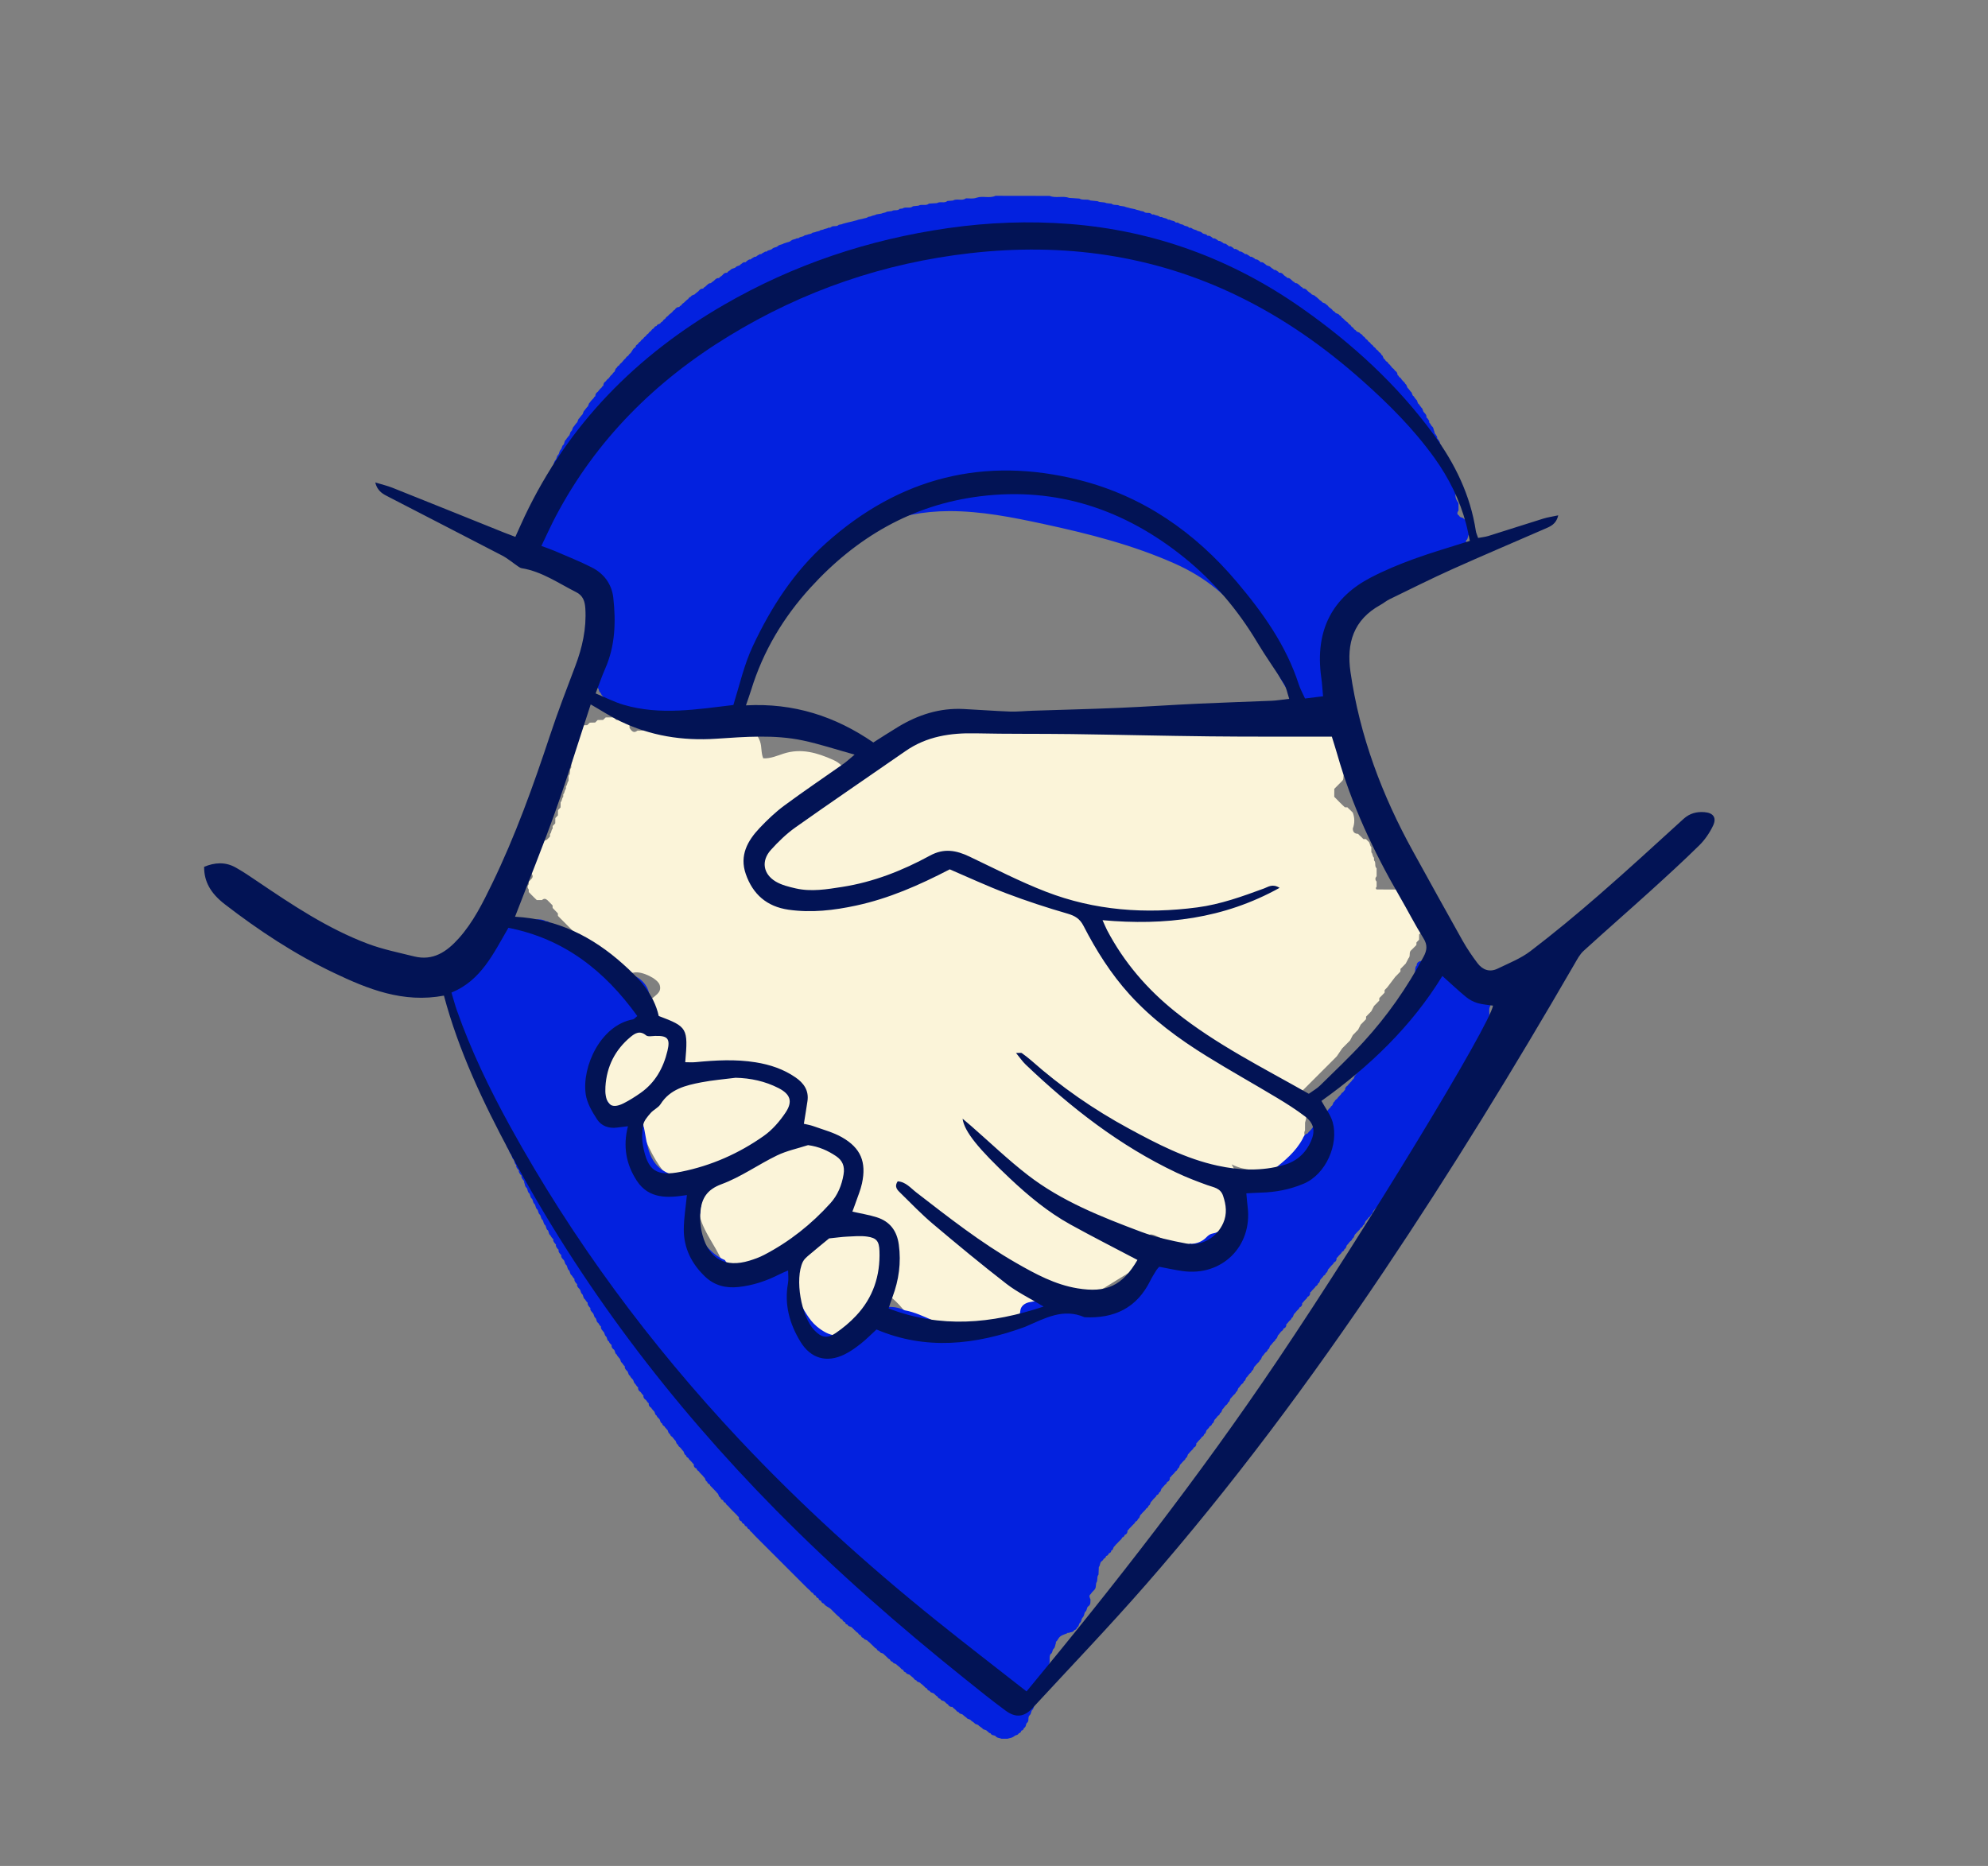 <?xml version="1.0" encoding="UTF-8"?> <svg xmlns="http://www.w3.org/2000/svg" id="Laag_1" data-name="Laag 1" viewBox="0 0 689.85 647.61"><rect x="0" y="0" width="689.85" height="647.61" fill="#808080" stroke="none"/><defs><style> .cls-1 { fill: #0321df; } .cls-1, .cls-2, .cls-3 { stroke-width: 0px; } .cls-2 { fill: #fbf4d9; } .cls-3 { fill: #021355; } </style></defs><path class="cls-2" d="M200.03,255.4c0-.61.02-1.21.03-1.82.32-.3.6-.64.92-.94h0c.3-.31.64-.59.94-.91.61-.01,1.22-.03,1.83-.04.32-.29.62-.58.92-.88.61-.01,1.23-.03,1.84-.04.32-.28.62-.57.9-.88.62,0,1.23-.02,1.85-.02.29-.31.65-.56.93-.89.91,0,1.83,0,2.74,0,.29.31.59.61.91.89.31.01.61.02.92.03.74.86,2.01.11,2.77.91h0c.3.32.58.65.91.94,0,.3,0,.61.02.91.69.99,1.37,1.99,2.75.92.61-.01,1.23-.02,1.84-.04.32-.29.62-.58.92-.88.31,0,.61-.01.92-.03.31-.29.62-.59.92-.89.61,0,1.21-.02,1.82-.03.88-1.21,1.91-2.19,3.45-2.47,4.26.02,8.44.9,12.57,1.7,3.06.59,5.87-2.05,8.8-.15,2.42.39,4.47,1.84,6.92,2.27,2.15.38,3.55,1.97,4.36,4.26.67,1.91.3,3.95,1.12,5.88,2.56.12,4.86-.94,7.08-1.65,6.14-1.97,11.71-.25,17.13,2.16,2.45,1.09,4.52,2.94,4.84,6.18.29,2.92.8,3.08,3.39,1.22,5.95-4.28,11.94-8.5,18.32-12.11,7.38-4.18,15.28-6.77,23.83-7.31,4.24-.27,8.45-.98,12.68-1.45,1.51-.17,3.04-.33,4.56-.33,14.24-.02,28.52-.64,42.71.25,8.19.51,16.42.2,24.63,1.31,4.92.67,9.95,1.44,15.02,1.23,6.56-.27,13.05,1.48,19.64.88,1.51-.14,2.64.57,3.64,1.61.95.99,1.84,2.1,3.42,2.06.48.58,1.34.38,1.84.93h0c.54.49.35,1.36.92,1.84,0,.6,0,1.21,0,1.81-1.02,1.05.06,2.62-.91,3.68,0,.6-.01,1.21-.02,1.81-.31.31-.6.64-.91.95h0c-.87.73-.11,2.01-.92,2.76h0c-.31.3-.62.6-.9.92h-.01c-.32.3-.62.6-.91.92h-.01c-.31.3-.61.6-.9.91,0,.92-.01,1.84-.02,2.76.32.29.59.63.91.92h0c.32.3.6.64.92.94.3.3.61.6.91.9.3.3.61.59.93.88l.93.03c.27.34.6.61.92.9l.02.02c.29.32.59.62.9.91h0c.68,1.85.68,3.68,0,5.52,0,1.22.63,1.82,1.83,1.84.27.34.6.61.92.91h.01c.29.32.59.62.9.9.31,0,.62.02.93.03.27.34.61.61.92.91h0c.52.52.33,1.37.91,1.85,0,.61.02,1.23.02,1.84.54.49.31,1.36.9,1.84,0,.31,0,.61.02.92.81.76.04,2.03.9,2.77,0,.91,0,1.81,0,2.72-.55.63-.57,1.25,0,1.88,0,.6,0,1.21,0,1.81-.23.21-.31.42-.23.62.08.2.16.31.24.31,3.06,0,6.12,0,9.18.01.28.33.61.61.93.9h.01c.28.34.59.64.91.93h0c.31.31.59.65.91.95,1.18,1.67,3.83,1.5,4.63,3.65.63,1.22.65,2.45-.01,3.67,0,.61,0,1.22-.01,1.82-.85.74-.1,2.02-.91,2.77h0c-.31.29-.6.6-.89.91l-.03,1.83c-.33.28-.58.64-.9.93-.02.3-.02.6-.03.9-.32.3-.6.63-.92.94h0c-.31.3-.62.61-.92.92h0c-.87.73-.09,2-.91,2.76-.31.6-.62,1.21-.94,1.81-.32.31-.6.64-.92.95h0c-.32.29-.59.63-.91.92-.02.3-.02.59-.01.89-.32.3-.6.64-.91.95h0c-.32.29-.59.62-.9.92-.93,1.22-1.85,2.44-2.78,3.66-.33.28-.58.64-.9.93-.02.3-.03.59-.02.89-.32.31-.6.64-.91.95h0c-.32.29-.59.62-.91.92-.02.3-.03.59-.02.89-.32.31-.6.64-.92.95h0c-.32.29-.59.63-.91.92-.31.61-.62,1.21-.93,1.82-.32.3-.6.63-.91.94h0c-.31.3-.61.6-.9.91-.02.3-.03.6-.03.9-.32.3-.6.64-.91.95h0c-.32.29-.59.62-.91.92-.31.61-.62,1.21-.94,1.82-.33.29-.61.63-.92.94h0c-.32.29-.59.62-.9.91l-.94,1.82c-.32.3-.6.64-.92.94h0c-.31.3-.62.61-.92.92h0c-.31.3-.61.6-.9.91-.62.91-1.24,1.82-1.86,2.73-.31.31-.6.65-.92.95h0c-.31.3-.62.61-.92.92h0c-.31.3-.62.61-.92.92h0c-.31.3-.62.61-.92.92h0c-.31.3-.62.61-.92.92h0c-.31.3-.62.61-.92.92h0c-.31.3-.62.61-.92.92h0c-.31.3-.62.61-.92.92h0c-.31.3-.62.61-.92.92h0c-.31.3-.62.61-.92.92h0c-.31.3-.62.61-.92.92h0c-.31.3-.62.61-.92.92h0c-.31.31-.64.59-.94.92-.3.31-.59.62-.89.93.33.28.59.63.91.92h0c.31.3.6.64.92.95,0,.6.01,1.21.02,1.81.68,2.14.68,4.28,0,6.42,0,.92-.01,1.83-.02,2.75-.66,1.01.29,2.12-.18,3.14-2.38,4.96-5.69,9.01-10.94,11.14-4.87-.37-9.85-.23-14.33-2.51.88,1.42,1.39,3.09,1.99,4.73.22,1.51-.09,3.02.13,4.55,1.25,8.69-7.08,18.54-16.18,19.22-4.21-.73-8.31-1.86-12.17-3.69-2.04-.97-2.97-.58-3.42,1.72-.58,2.96-.82,6.04-2.27,8.79-5.12,3.1-10.23,6.22-15.3,9.4-2.9,1.82-6.94,1.15-10.35.32-2.86-.69-4.72-.04-6.11,2.41-4.17,1.37-7.46,3.79-10.96,6.58-5.8,4.61-13.48,5.04-20.98,4-6.3-.87-11.77-3.97-17.56-6.18-.31-1.8-6.45-7.59-8.07-7.6-.82,0-1.54.33-1.86,1.05-1.2,2.7-3.85,4.7-3.88,7.97-.84,1.3-2.32,1.96-3.22,3.19-4.08,5.55-8.64,5.57-14.79.31-3.33-2.85-5.44-6.84-7.21-10.93-1.94-4.48.79-8.26,1.53-12.33,1.02-2.59,3.02-4.38,5.6-6.5-2.96,1.7-4.3,4.1-6.06,6.09-4.04,4.27-9.55,5.4-14.9,6.51-4.83,1-8.01-2.11-10.68-5.69-2.61-6.42-7.81-11.71-8.37-19.03.17-3.65-.59-6.44-5.03-7.04-2.06-.28-3.62-2.11-5.26-3.46-4.67-4.83-7.25-10.86-9.7-16.96-.41-1.4-1.4-1.82-2.78-1.86-3.87-.11-6.6-2.48-8.71-5.28-2.19-2.9-4.05-6.12-5.34-9.57-1.95-5.22-.32-9.74,4.54-12.48,5.83-3.29,10.69-7.55,14.04-13.42.47-.59,1.12-1.05,1.55-1.66,1.24-1.73,4.18-2.53,3.31-5.41-.67-2.2-6.06-4.8-8.76-4.37-1.06.17-2.15.51-3.13,0-6.45-3.36-13.1-6.49-16.98-13.17h0c-.32-.3-.61-.62-.92-.92h0c-.31-.31-.61-.61-.92-.92h0c-.3-.31-.61-.61-.92-.92h0c-.3-.31-.61-.61-.92-.92h0c-.3-.31-.61-.61-.92-.92h0c-.3-.31-.61-.61-.92-.92h0c-.32-.3-.6-.64-.92-.94,0-.3-.01-.6-.04-.9-.29-.31-.58-.62-.89-.91h0c-.31-.31-.59-.65-.91-.95,0-.3,0-.59-.03-.89-.31-.3-.58-.63-.9-.92h0c-.3-.31-.61-.62-.92-.92h0c-.62-.55-1.23-.58-1.85,0-.6,0-1.2,0-1.8,0-.3-.32-.64-.6-.95-.91h0c-.3-.31-.61-.62-.92-.92h0c-.31-.31-.6-.64-.91-.95,0-.3,0-.59-.02-.89-.51-.61-.51-1.22,0-1.83.02-.3.03-.6.03-.9.32-.3.6-.63.91-.94.57-.61.57-1.22,0-1.83h0c-.81-.76-.05-2.03-.91-2.77,0-.3,0-.61-.01-.91-.52-.61-.52-1.22,0-1.83.01-.3.02-.61.01-.91.57-.49.38-1.34.91-1.85h0c.56-.48.4-1.34.94-1.83.3,0,.61-.02.91-.04.32-.29.62-.58.93-.88.3,0,.61,0,.91-.02.49-.54,1.35-.33,1.83-.9h0c.32-.29.6-.62.91-.92.01-.3.02-.6.02-.9.57-.49.35-1.36.91-1.86.01-.3.02-.6.01-.9.33-.28.57-.64.89-.94,0-.61.02-1.21.03-1.82.32-.29.57-.65.89-.94,0-.61.02-1.21.03-1.82.32-.29.57-.64.89-.94.01-.61.02-1.22.03-1.82.57-.49.35-1.36.9-1.85.01-.3.02-.6.02-.91.57-.48.35-1.35.9-1.85.01-.3.02-.61.02-.92.58-.48.35-1.35.9-1.84,0-.61.02-1.22.03-1.83.86-.74.09-2.01.9-2.76,0-.61.01-1.22.02-1.83.86-.74.09-2,.89-2.76,0-.92.02-1.83.03-2.75,1.02-1.05-.06-2.61.89-3.68Z"></path><path class="cls-1" d="M252.44,250.77c-5.41,2.38-10.84,1.13-16.28.15-1.91-.35-3.87-.48-5.8-.72-1.27.38-2.52.61-3.65-.38l-.25-.21-.29.15c-1.55-.84-3.43.24-4.93-.86h-.02c-1.66-1.17-3.85.46-5.45-1.04l.02.04c-1.06-.88-2.76.44-3.63-1.07l.12.11c-.9-.24-.65-1.22-1.13-1.74l.02.04c-.64-.44-.46-1.32-.98-1.82h0c-.41-.33-.75-.71-.82-1.27.11-.26.03-.45-.24-.56-.23-.36-.63-.62-.65-1.1l.07.08c-.81-.32-.6-1.27-1.08-1.79l.02.03c-.63-.46-.46-1.32-.94-1.86v.03c-.61-.56-.53-1.42-.86-2.1.13-.27.06-.49-.2-.64-.42-.66-.43-1.45-.71-2.16-.07-.51-.14-1.01-.21-1.52-.8-1.13.15-2.63-.8-3.73,0-1.46.02-2.93.02-4.39.88-1.14-.01-2.64.78-3.8.22-.23.27-.5.14-.79.43-.58.36-1.34.7-1.96.26-.2.34-.46.23-.78.43-.6.32-1.43.84-2v-.03c.58-.48.42-1.3.88-1.83l.02-.05c.24-.17.32-.33.23-.48-.09-.15-.17-.23-.25-.23l-.06-.11c-.33-.65-1.36-.36-1.57-1.17l.04.04c-.52-.02-.77-.43-1.08-.75l-.04-.03c-.3-.28-.6-.56-.9-.84l-.07-.06c-1.11-.7-2.01-1.62-2.7-2.73l-.02-.02c-.37-.35-.72-.73-.79-1.27.11-.27.03-.46-.24-.58-.28-.38-.6-.74-.69-1.22.11-.28.03-.48-.23-.61-.22-.37-.64-.62-.64-1.11l.06.08c-.91-.69-1.69-1.81-3.07-.9v-.02c-.57.68-1.11.74-1.61-.08v.03c-.63-.29-1.44-.18-1.92-.82h0c-.54-.44-1.41-.27-1.83-.94h.01c-.55-.42-1.44-.23-1.82-.97l.02.02c-.58-.38-1.53-.15-1.78-1.07l.11.14c-1.4-1.38-.71-2.92-.35-4.44.05-.81.1-1.62.15-2.44.8-1.55-.06-3.35.71-4.91.23-.22.29-.48.17-.78.42-.59.35-1.35.7-1.97.25-.16.34-.39.26-.68.14-.49.46-.84.83-1.17v-.02c.3-.3.59-.6.89-.89l.05-.03c.34-.38.7-.71,1.24-.79.29.08.48-.02.57-.31.76-.57.38-1.18.05-1.78.12-.3.07-.57-.14-.81-.43-.66-.43-1.46-.71-2.16-.08-.81-.16-1.63-.25-2.44-.44-1.84-.64-3.67.15-5.48h0c.85-.73.05-2.04.98-2.74l-.02.04c.46-.55.34-1.37.86-1.9v-.03c.58-.47.4-1.32.92-1.81v-.03c.58-.47.4-1.32.92-1.81v-.03c.58-.46.36-1.38,1.06-1.76l-.04.06c.4-.59.25-1.47.98-1.89l-.06.08c.12-.45.52-.71.74-1.09l.05-.08c.65-.39.42-1.27.96-1.72v-.02c.57-.46.35-1.39,1.07-1.76l-.06.08c.13-.44.53-.71.76-1.08l.04-.07c.63-.39.39-1.33,1.06-1.7l-.04.05c.18-.41.55-.67.79-1.04l.04-.07c.63-.4.39-1.33,1.06-1.7l-.05.05c.18-.41.55-.67.78-1.04l.05-.08c.64-.38.39-1.34,1.09-1.68l-.06.06c.16-.44.53-.71.81-1.04l.03-.05c.29-.22.51-.49.64-.84.31-.1.44-.31.39-.63.11-.54.44-.92.9-1.2l-.03.04c.2-.39.56-.66.8-1.01l.05-.08c.31-.19.54-.45.67-.79.3-.06.43-.24.39-.54.07-.6.41-1,.92-1.28l-.05.06c.2-.43.53-.74.93-.99l-.03.03c.26-.34.52-.68.78-1.01l.07-.1c.34-.2.58-.48.75-.83l.14-.15c.69-.31.41-1.29,1.11-1.59l-.06.06c.2-.44.52-.76.95-.99l-.04.04c.2-.42.54-.71.9-.99h0c.27-.31.54-.63.8-.96l.07-.1c.33-.2.58-.48.75-.83l.16-.16c.35-.16.6-.41.76-.76l.14-.15c.94-.6,1.02-1.98,2.17-2.38l-.07.07c-.02-.6.37-.89.85-1.11l-.06.06c.18-.46.51-.78.95-1l-.05.05c.21-.43.54-.75.96-.96l-.04.05c.21-.43.54-.75.96-.96l-.05.05c.21-.43.54-.75.96-.96l-.05.05c.21-.43.53-.75.97-.96l-.05.05c.21-.44.53-.77.99-.95l-.06.06c.21-.47.51-.84,1.08-.87l-.06.06c.13-.84,1.21-.55,1.47-1.23l.16-.15c.35-.15.61-.4.76-.75l.16-.16c.35-.16.6-.41.76-.76l.16-.16c.35-.17.62-.42.83-.75l.11-.08c.32-.27.65-.53.98-.79h-.01c.26-.37.55-.71.99-.9l-.05.05c.24-.47.6-.78,1.11-.93.33.05.57-.09.71-.39.33-.11.57-.32.7-.65l.16-.15c.35-.18.64-.43.88-.73l.07-.04c.32-.29.59-.64,1.01-.82l-.04.04c.23-.43.54-.77,1.03-.9l-.06.06c.26-.76,1.26-.49,1.6-1.13l.12-.08c.33-.25.66-.51.98-.77h-.01c.29-.43.67-.75,1.21-.85.32.05.53-.08.63-.39.34-.14.61-.35.83-.64l.07-.04c.33-.32.65-.65,1.1-.8.34.04.59-.08.76-.38.34-.12.61-.33.83-.61l.07-.04c.34-.35.7-.69,1.22-.77.3.07.51-.04.63-.33.33-.19.64-.41.92-.67h.01c.33-.45.72-.79,1.3-.84.28.08.46-.03.53-.31.33-.21.65-.44.97-.67l-.02.02c.44-.64,1.3-.46,1.82-.95h.01c.4-.6,1.3-.35,1.67-.99l.13-.06c.37-.3.71-.63,1.2-.72.27.11.48.04.64-.21.35-.28.68-.59,1.13-.73.31.06.56-.05.73-.31.35-.2.7-.41,1.04-.62.33.08.6-.02.8-.29.35-.2.69-.41,1.03-.63.33.08.6-.02.81-.28.36-.22.73-.42,1.1-.61.32.09.56,0,.74-.28.56-.28,1.26-.23,1.7-.75l.12-.05c.5-.47,1.31-.29,1.77-.84l.08-.03c.53-.53,1.35-.4,1.92-.84.28-.09.56-.18.84-.27.57-.25,1.26-.21,1.71-.72l.12-.04c.55-.49,1.35-.36,1.92-.81.31.1.59.04.83-.19.54-.42,1.33-.23,1.82-.77.32-.08.64-.16.95-.25.57-.3,1.31-.15,1.79-.68.32-.07.64-.15.97-.22.58-.32,1.33-.19,1.85-.68l.9-.19c.58-.38,1.35-.27,1.91-.71.31.11.59.06.84-.16.77-.69,1.97.04,2.7-.81.33-.06.66-.12.99-.18.7-.32,1.46-.4,2.18-.64.5-.11,1.01-.23,1.51-.34.66-.25,1.39-.29,2.04-.59.55-.12,1.09-.23,1.64-.35.59-.26,1.31-.14,1.81-.64.31-.06.62-.12.92-.17.6-.38,1.37-.3,1.97-.7.57-.09,1.14-.18,1.71-.27.6-.33,1.35-.24,1.91-.67.59-.08,1.18-.15,1.76-.23.8-.58,1.95.09,2.69-.75l.98-.12c1.1-.78,2.58.17,3.64-.79.63-.06,1.26-.13,1.89-.19,1.13-.67,2.57.2,3.65-.72l2.78-.17c1.12-.72,2.57.19,3.64-.75.62-.05,1.25-.09,1.87-.14,1.42-.84,3.17.26,4.56-.78,1.25.02,2.51.23,3.73-.22,2.12-.72,4.42.32,6.51-.65,6.25.01,12.51.02,18.76.03,2.21.88,4.62-.13,6.84.7,1.16.07,2.32.15,3.48.22,1.2.73,2.65.02,3.87.67.84.09,1.67.17,2.51.26.93.54,2.07.15,3.01.65.6.07,1.2.14,1.81.21.8.73,1.95.15,2.79.72.55.08,1.1.16,1.66.24.63.34,1.35.34,2,.6l1.63.33c.65.31,1.4.33,2.05.62l1,.2c.72.86,1.94.11,2.7.84.22.23.48.28.77.15.6.4,1.38.31,1.97.71.25.23.53.29.85.18.55.46,1.34.32,1.91.74.24.23.52.29.83.19.57.46,1.38.3,1.93.79.14.26.34.33.61.19.47.03.79.41,1.2.56l.97.26c.48.55,1.28.35,1.81.78.16.27.39.34.68.22.44.08.74.43,1.14.58.3.09.61.18.91.27.52.5,1.34.34,1.86.84l.11.04c.43.6,1.25.37,1.74.83.1.27.28.34.53.22.52.03.89.37,1.3.65.15.28.37.36.67.26.45.07.77.42,1.16.61.19.27.44.37.77.29.36.2.72.41,1.08.63.18.26.43.36.74.29.43.14.75.45,1.11.7.16.26.38.34.67.23.46.09.78.42,1.16.66.13.29.34.38.63.27.47.05.79.41,1.19.59.18.29.43.39.76.3.36.2.72.4,1.08.61.2.28.47.38.8.3.34.21.69.42,1.04.62.2.27.47.37.81.3.34.22.69.43,1.03.63.18.26.43.36.75.3.43.14.75.45,1.11.71.13.26.33.34.61.24.51.08.86.41,1.23.73l.12.05c.4.62,1.27.38,1.7.94l.04.02c.25.27.55.48.88.63.19.29.46.4.8.33.36.22.71.45,1.05.69.06.27.23.36.49.27.59.03.99.38,1.33.82l.02.02c.27.26.57.48.9.65.15.28.39.4.71.34.47.13.81.45,1.14.79l.07.04c.22.29.49.49.83.61.17.3.43.43.77.38.44.15.76.48,1.1.79l.08.05c.21.29.48.5.82.63.15.3.39.43.73.38.47.15.82.46,1.11.84l.03.02c.28.28.6.51.94.71l.19.13c.29.7,1.26.41,1.58,1.08l-.04-.04c.41.18.68.53,1.01.8l.09.05c.23.31.51.55.86.71l.19.16c.29.7,1.26.41,1.56,1.09l-.05-.05c.43.18.73.52.99.89h0c.31.27.63.51.97.75l.14.11c.18.34.44.58.79.72l.2.16c.27.71,1.25.42,1.55,1.1l-.05-.05c.44.21.76.53.97.96l-.04-.04c.42.18.7.53,1,.86l.03.02c.28.28.59.53.93.74l.15.13c.17.34.43.59.78.75l.16.16c.16.35.41.6.76.76l.16.16c.15.35.41.59.76.75l.16.15c.29.69,1.29.4,1.55,1.13l-.06-.06c.48.15.79.49,1.01.92l-.05-.05c.43.21.75.53.96.96l-.04-.04c.43.21.75.53.96.96l-.04-.04c.43.21.75.54.96.96l-.04-.04c.43.21.75.53.96.96l-.05-.04c.43.21.75.53.96.96l-.05-.05c.43.21.75.53.96.96l-.05-.05c.44.23.79.54.91,1.05l-.08-.08c.78.22.49,1.25,1.17,1.55l.14.15c.16.35.41.61.76.76l.16.16c.17.35.42.63.75.84l.06.09c.24.36.59.63.79,1.01l-.03-.03c.4.24.74.55.93.98l-.05-.05c.48.25.8.63.93,1.15-.05.32.08.54.38.66.11.34.34.57.66.72l.13.15c.21.35.45.67.74.95h0c.33.32.7.59.84,1.06l-.06-.07c.72.31.46,1.29,1.12,1.64l.06.09c.25.34.51.68.77,1.01l-.02-.03c.62.37.34,1.31,1.05,1.62l.09.14c.21.35.45.68.73.99h0c.59.39.33,1.31,1.02,1.65l.07.12c.18.4.56.66.73,1.05l-.04-.06c.66.4.45,1.31,1.03,1.76l.02.04c.37.38.73.76.77,1.32-.1.26-.01.44.25.53.25.37.57.69.71,1.14-.09.3,0,.54.26.71.22.34.44.69.65,1.04l-.05-.08c.74.46.57,1.37.98,2-.09.31,0,.55.26.72.2.39.53.7.66,1.12-.09.3,0,.54.26.71.2.39.53.7.66,1.13-.09.3,0,.54.26.71.35.55.19,1.32.75,1.79v.03c.53.57.42,1.4.85,2-.1.32-.02.58.24.78.33.56.19,1.32.74,1.79v.02c.53.61.48,1.43.81,2.11-.14.26-.09.48.15.65.45.69.52,1.51.74,2.28.09.47.18.94.27,1.41.58.84-.03,2,.75,2.79-.11,1.23-.39,2.48.26,3.65.18.36.39.7.63,1.03,0,.84.01,1.68.02,2.53-.36.6-.74,1.19.09,1.73l.16.15c.28.72,1.21.42,1.57,1.01l.03.02c.5.51,1.47.31,1.76,1.15l.05,4.17c-.45.58-.33,1.37-.76,1.96-.27.08-.35.25-.23.5-.23.77-.29,1.59-.77,2.27l-.02.03c-.57.47-.41,1.28-.84,1.82l-.04.09c-.66.33-.37,1.37-1.19,1.58l.1-.09c-.37.89-1.32.68-1.96,1.04h-1.14c-.63-.09-1.06-.39-1.22-1.03l.02-.02c-1.07-.15-1.58.18-1.15,1.33-.01.45-.02.89-.03,1.34-.46,1.32-1.97.36-2.65,1.21l-.05.02c-.72.85-1.97.1-2.71.9l-.04.02c-.64.56-1.47.59-2.23.82l-.3-.08-.2.24c-.53.53-1.34.38-1.91.8h0c-.47.67-1.28.55-1.93.82l.02-.02c-.47,1.2-1.93.2-2.51,1.15l-.12.05c-.97.53-1.8,1.29-2.89,1.6l.03-.02c-.32.79-1.25.57-1.76,1.05h0c-.8.77-1.83,1.21-2.72,1.86l-.02.02c-.63.64-1.44.42-2.19.48-.96-.27-1.17.2-1,1.05-.14,1.75-1.39,2.77-2.52,3.87l.08-.08c-.07.54-.44.84-.88,1.08l.04-.05c-.17.42-.54.69-.81,1.03l-.03.05c-.59.43-.36,1.38-1.08,1.72l.04-.06c-.39.59-.19,1.52-1.05,1.85l.06-.07c-.27.67-.13,1.54-.94,1.94l.06-.08c-.29.66-.21,1.47-.83,1.99l.02-.04c-.77.78-.04,2.06-.92,2.8v-.04c-.93,1.09.12,2.66-.89,3.74l-.21.24.13.29c-.51,2.85-.74,5.7.14,8.53l.08.09c.34.65,1.36.38,1.6,1.17l-.09-.08c.32.09.45.23.42.43-.04.22-.1.34-.19.34l-.1,1.58c-.61,1.42-.51,2.84-.02,4.27-.13.28-.06.48.23.6.26.34.49.69.7,1.06l-.06-.07c.28.17.38.34.29.51-.09.17-.19.26-.28.26l.06-.08c-.21.36-.43.71-.67,1.05-.28.1-.37.29-.28.57-.1.6-.45.98-1,1.2-.91.55-1.79,1.17-2.73,1.65-2.1,1.08-3.82.63-5.86-.74-6.7-4.47-11.27-10.51-14.8-17.64-2.78-5.61-6.19-10.9-9.68-16.12-6.48-9.7-15.14-16.61-25.77-21.34-14.62-6.5-30-10.39-45.55-13.74-10.76-2.32-21.56-4.47-32.62-4.46-18.13.02-33.66,6.69-46.81,19.03-5.26,4.94-9.85,10.46-13.96,16.4-1.25,1.8-1.95,3.7-2.38,5.86-2.29,11.68-6.64,22.51-13.83,32.09Z"></path><path class="cls-1" d="M413.28,431.74c2.05-.14,3.87-.79,5.33-2.3.63-.64,1.24-1.18,2.27-1.35,2.49-.42,3.97-2.06,4.52-4.53.03-.15.1-.29.1-.44.11-2.76,3.73-3.43,3.82-5.85.08-2.18-1.5-4.3-1.04-6.67.12-.59.35-1.15.53-1.73.5-2.84,2.68-2.87,4.84-2.83,2.72.05,5.44.13,8.16-.06,3.95-3.06,7.79-6.23,10.21-10.73.35-.89.82-1.66,1.84-1.91h-.02c.17-.43.54-.69.85-1.01l.02-.03c.3-.27.54-.57.73-.92l.15-.16c.35-.16.6-.41.75-.76l.17-.17c.33-.13.55-.36.67-.69.3-.04.43-.21.39-.51.06-.62.4-1.04.96-1.29l-.07.09c.17-.47.5-.79.94-1.02l-.05.05c.2-.43.53-.73.92-.99l-.02.02c.26-.33.53-.66.8-.99l.07-.1c.33-.21.57-.49.74-.84l.14-.15c.69-.3.41-1.31,1.14-1.57l-.07.07c.16-.48.5-.79.93-1.02l-.04.04c.18-.41.54-.69.83-1.02l.03-.05c.31-.25.55-.55.73-.9l.17-.17c.33-.13.55-.36.65-.69.31-.12.44-.35.39-.68.15-.51.46-.88.92-1.15l-.04.05c.2-.4.55-.68.83-1.01l.03-.05c.31-.25.56-.55.75-.9l.12-.14c.69-.31.41-1.29,1.1-1.6l-.06.06c.18-.44.53-.73.88-1.01h0c.27-.3.53-.63.76-.97l.1-.13c.32-.15.54-.39.65-.73.31-.14.44-.37.38-.71.15-.49.47-.85.87-1.14h0c.27-.3.53-.63.76-.97l.1-.12c.32-.15.54-.39.65-.73.31-.14.44-.37.38-.71.15-.48.47-.84.86-1.15h0c.28-.3.53-.62.75-.97l.09-.12c.68-.33.4-1.31,1.12-1.62l-.06.07c.14-.45.52-.73.83-1.05l.02-.03c.28-.24.5-.53.65-.86.3-.05.43-.23.38-.53.05-.6.4-1,.88-1.31l-.03.04c.26-.34.52-.68.79-1.01l.06-.09c.32-.17.53-.44.65-.77.31-.14.44-.37.38-.71.15-.48.47-.83.82-1.16l.02-.03c.28-.23.49-.51.63-.85.31-.1.44-.31.39-.63.1-.54.43-.92.87-1.21l-.02.03c.27-.33.52-.66.77-1.01l.07-.1c.66-.36.4-1.32,1.09-1.65l-.05.06c.16-.43.54-.69.8-1.04l.03-.06c.61-.42.38-1.35,1.06-1.73l-.04.06c.82-1.14-.06-2.63.77-3.78.06-1.11.12-2.22.17-3.33.65-1.26.09-2.71.63-3.99.26-.16.35-.39.28-.69.17-.55.53-.91,1.08-1.07.54-.12,1.09-.23,1.63-.35.59-.21,1.27-.18,1.76-.66.64-.08,1.28-.15,1.91-.23.61-.28,1.34-.21,1.89-.64.59-.08,1.18-.16,1.78-.24.89-.51,2.01-.02,2.86-.67h2.53c.34.24.68.49,1.02.75l.08.08c.21.31.48.56.81.73l.84.26c.57.44,1.34.35,1.94.73l.15.12c.23.36.47.7.74,1.03-.12.31-.07.58.15.83.48,1.22.53,2.44-.03,3.64-.03.6-.07,1.19-.1,1.79-.23.22-.3.43-.21.64.08.21.16.31.24.31l.02.04c.72.86,1.95.13,2.71.87l.1.06c.26.32.53.61.83.89l.02.03c.78.82.15,2.06.86,2.9,0,.81,0,1.62,0,2.43-.93,1.47.06,3.25-.74,4.74-.22.23-.28.5-.17.81-.7.84-.16,1.99-.73,2.87-.24.24-.3.51-.18.83-.47.56-.35,1.34-.75,1.93-.27.16-.34.39-.22.68-.36.66-.27,1.49-.79,2.09-.24.17-.29.38-.14.63-.33.68-.28,1.51-.81,2.12v.02c-.56.48-.38,1.27-.81,1.81-.27.12-.34.31-.24.58-.07.51-.4.88-.7,1.26-.26.08-.34.25-.22.5-.03.57-.4.96-.75,1.36l-.02.05c-.6.44-.39,1.26-.84,1.77-.26.12-.34.31-.22.57-.06.51-.39.88-.68,1.27-.27.12-.34.31-.23.57-.07.53-.42.9-.76,1.28l-.03.05c-.6.43-.39,1.32-1,1.75v-.02c-.48.52-.28,1.43-1.01,1.82l.05-.07c-.2.37-.43.72-.69,1.05-.27.11-.35.3-.25.56-.07.56-.42.94-.85,1.26v-.02c-.5.5-.28,1.45-1.08,1.77l.07-.08c-.06.5-.47.76-.75,1.11l-.02.03c-.58.43-.34,1.4-1.11,1.71l.06-.07c-.08.48-.49.74-.75,1.09l-.03.05c-.6.41-.35,1.38-1.12,1.69l.06-.07c-.09.48-.49.74-.77,1.09l-.03.04c-.59.42-.34,1.4-1.13,1.69l.07-.07c-.06.51-.47.77-.78,1.09v.02c-.57.44-.31,1.45-1.17,1.69l.08-.08c-.04.54-.42.83-.82,1.11l.03-.03c-.26.33-.51.67-.77,1l-.07.11c-.65.34-.38,1.35-1.15,1.6l.06-.07c-.07.5-.47.77-.79,1.08h-.01c-.28.29-.53.59-.75.92-.27.1-.37.29-.27.57-.09.59-.41.99-.97,1.2l.06-.07c-.09.48-.49.74-.78,1.08l-.02.03c-.58.42-.32,1.43-1.17,1.66l.08-.07c-.05.54-.42.83-.84,1.09l.03-.04c-.19.39-.55.66-.8,1.01l-.05.07c-.61.38-.34,1.4-1.16,1.63l.07-.07c-.07.53-.44.82-.85,1.07l.04-.04c-.19.4-.54.67-.82,1l-.05.05c-.29.25-.54.54-.75.86-.28.1-.37.29-.28.57-.1.59-.41.99-.99,1.18l.06-.07c-.07.5-.47.76-.78,1.08l-.02.03c-.29.26-.53.56-.74.89-.28.1-.37.29-.29.57-.1.58-.42.98-.98,1.18l.06-.07c-.09.49-.48.75-.8,1.07l-.02.02c-.29.29-.56.6-.82.92l-.06.08c-.62.37-.35,1.38-1.17,1.61l.07-.07c-.07.53-.44.83-.87,1.07l.04-.05c-.17.42-.53.68-.8,1.02l-.05.06c-.59.4-.32,1.42-1.17,1.64l.08-.08c-.07.55-.43.85-.9,1.06l.05-.06c-.13.46-.5.73-.81,1.05l-.03.03c-.29.29-.57.58-.84.9l-.06.07c-.61.39-.34,1.39-1.16,1.63l.07-.06c-.07.52-.44.82-.84,1.08l.03-.04c-.25.34-.52.68-.8,1l-.06.07c-.61.38-.33,1.4-1.16,1.62l.07-.07c-.09.55-.43.86-.93,1.03l.05-.06c-.09.48-.48.75-.8,1.07l-.02.02c-.29.27-.54.57-.77.9-.27.07-.36.23-.26.49-.06.63-.39,1.05-.99,1.25l.06-.08c-.09.49-.46.78-.8,1.08h0c-.28.31-.55.62-.81.95l-.06.1c-.64.35-.36,1.37-1.17,1.59l.07-.07c-.08.54-.43.84-.89,1.06l.05-.06c-.15.44-.52.7-.79,1.04l-.04.05c-.59.41-.32,1.42-1.16,1.64l.08-.07c-.06.54-.43.84-.87,1.08l.04-.05c-.17.42-.53.69-.82,1.02l-.05.05c-.29.26-.54.55-.76.87-.27.08-.36.25-.27.52-.07.62-.39,1.03-.98,1.23l.06-.08c-.07.5-.47.76-.78,1.08l-.02.02c-.28.27-.54.57-.75.9-.27.1-.37.28-.28.56-.09.59-.41,1-.99,1.19l.06-.08c-.1.49-.46.77-.8,1.08h0c-.28.31-.55.62-.81.95l-.06.08c-.62.37-.35,1.38-1.15,1.63l.07-.07c-.09.5-.45.79-.81,1.08h0c-.27.3-.52.61-.76.93l-.27.16v.31c-.05.64-.37,1.08-1.01,1.25l.06-.08c-.07.52-.44.82-.84,1.08l.03-.04c-.25.34-.51.68-.78,1l-.06.09c-.63.37-.36,1.37-1.15,1.62l.07-.07c-.09.49-.45.78-.8,1.08h0c-.28.31-.54.62-.79.95l-.07.11c-.65.33-.37,1.36-1.18,1.57l.07-.06c-.07.53-.43.82-.84,1.08l.03-.04c-.25.34-.51.68-.77,1.01l-.07.11c-.65.34-.37,1.35-1.16,1.6l.06-.07c-.09.49-.45.78-.8,1.08h0c-.28.31-.56.63-.83.94l-.05.07c-.6.39-.34,1.39-1.15,1.64l.07-.07c-.08.51-.44.8-.82,1.08h.01c-.27.3-.52.63-.77.97l-.07.13c-.67.31-.38,1.35-1.19,1.55l.07-.06c-.07.52-.44.82-.84,1.08l.03-.04c-.25.34-.51.68-.78,1.01l-.06.09c-.63.36-.36,1.37-1.15,1.62l.07-.07c-.09.5-.45.79-.81,1.08h0c-.28.31-.55.63-.83.94l-.05.07c-.6.39-.34,1.4-1.16,1.63l.07-.07c-.07.52-.44.81-.83,1.08l.02-.03c-.26.34-.52.67-.78,1l-.06.1c-.63.35-.35,1.38-1.17,1.59l.07-.06c-.07.53-.43.83-.86,1.07l.04-.05c-.18.41-.54.68-.8,1.02l-.05.06c-.6.39-.33,1.4-1.16,1.63l.07-.07c-.09.54-.43.85-.92,1.03l.05-.06c-.11.47-.5.73-.79,1.07l-.03.03c-.58.42-.31,1.43-1.17,1.66l.08-.08c-.05.56-.42.85-.88,1.08l.05-.06c-.15.44-.51.71-.81,1.04l-.04.04c-.29.26-.54.56-.75.88-.27.1-.36.29-.27.57-.09.59-.41.99-.97,1.19l.06-.07c-.09.48-.48.75-.8,1.07l-.02.02c-.29.29-.57.59-.82.92l-.06.08c-.62.37-.35,1.38-1.15,1.62l.07-.07c-.08.5-.45.79-.81,1.08h0c-.27.31-.55.63-.83.94l-.06.07c-.6.39-.33,1.41-1.16,1.63l.08-.07c-.06.54-.43.84-.86,1.08l.04-.05c-.17.42-.53.69-.82,1.01l-.05.05c-.29.26-.54.55-.75.87-.27.1-.36.28-.27.56-.1.6-.41,1.01-1.01,1.17l.06-.07c-.08.51-.45.8-.82,1.08h.01c-.27.31-.54.63-.82.95l-.06.07c-.6.39-.33,1.4-1.16,1.63l.07-.07c-.09.55-.43.86-.95,1.01l.06-.06c-.07.5-.47.76-.78,1.08l-.02.02c-.29.28-.56.59-.8.92l-.07.12c-.66.32-.37,1.36-1.19,1.56l.07-.06c-.07.53-.43.83-.86,1.07l.04-.05c-.18.42-.53.69-.82,1.01l-.05.05c-.3.27-.57.57-.82.89l-.06.08c-.62.37-.35,1.38-1.17,1.61l.07-.07c-.09.55-.43.87-.95,1.01l.06-.06c-.07.51-.47.77-.79,1.08h-.01c-.28.32-.57.62-.86.92l-.06.06c-.29.25-.54.54-.75.86-.27.1-.36.28-.27.56-.1.6-.41,1.01-1.02,1.16l.06-.08c-.09.55-.43.86-.95,1.01l.05-.06c-.07.5-.47.76-.79,1.08l-.02.02c-.29.3-.58.6-.86.9l-.06.06c-.3.27-.57.56-.8.88l-.07.11c-.64.32-.35,1.4-1.24,1.52l.07-.06c0,.61-.36.91-.92,1.03l.06-.06c-.1.55-.43.88-.98.98l.06-.06c-.08.54-.44.84-.89,1.06l.05-.06c-.17.45-.52.74-.89,1.01h0c-.48.53-.32,1.34-.81,1.87-.04.88-.07,1.75-.11,2.63-.72.84-.11,2.04-.8,2.89-.06.5-.12,1-.18,1.5-.09.53-.43.9-.8,1.24l-.02.03c-.3.28-.56.59-.79.92l-.07.13c-.83.59-.38,1.25-.12,1.91-.02.4-.03.81-.05,1.21-.05.59-.4.99-.87,1.29l.02-.04c-.46.55-.29,1.43-.98,1.86l.04-.06c-.39.6-.3,1.4-.83,1.94v.02c-.56.48-.39,1.32-.91,1.82l-.02.02c-.58.43-.32,1.42-1.15,1.68l.08-.07c-.11.55-.42.89-1,.95l.08-.07c-.34.93-1.31.7-1.95,1.06l-.37-.05-.29.23c-1.04.43-2.21.65-2.88,1.71l.05-.07c-.22.35-.44.7-.68,1.03-.28.12-.37.32-.27.61-.31.71-.23,1.57-.89,2.13l.02-.04c-.47.54-.27,1.47-1.06,1.82l.06-.07c-.68,1.19.02,2.61-.63,3.81-.06.29-.11.58-.17.87-.78.79-.14,1.99-.8,2.81-.21.26-.26.54-.13.85-.85.71.1,2.16-1.13,2.71l.08-.09c-.1.55-.43.88-.98.98l.04-.05c0,.51-.41.77-.67,1.12-.25.62-.25,1.24.01,1.86.4.66.51,1.27-.32,1.69l.08-.08c-.06.5-.44.78-.74,1.13l-.02.03c-.58.45-.38,1.33-.97,1.78v-.02c-.49.53-.33,1.37-.9,1.86h0c-.84.72.01,2.08-1.03,2.73l.04-.07c-.42.57-.2,1.52-1.09,1.81l.09-.09c-.07.58-.41.9-.96,1.01l.06-.06c-.1.55-.43.87-.97.98l.07-.07c-.24.81-1.23.55-1.63,1.13l-.1.04c-.64.49-1.44.51-2.17.76-.69,0-1.38,0-2.07,0-.69-.31-1.57-.2-2.09-.91h.02c-.55-.41-1.48-.18-1.77-1.03l.04.04c-.52.01-.76-.41-1.09-.69l-.1-.05c-.42-.58-1.33-.35-1.71-1.01l.03.02c-.34-.24-.67-.48-1-.73l-.17-.09c-.33-.67-1.27-.39-1.61-1.04l.03.02c-.34-.23-.67-.48-1-.73l-.16-.09c-.34-.65-1.29-.38-1.61-1.06l.03.03c-.36-.22-.7-.48-1.01-.77l-.09-.07c-.4-.59-1.38-.32-1.64-1.11l.05.05c-.51-.05-.76-.45-1.07-.78l-.03-.03c-.28-.27-.58-.51-.9-.73-.08-.28-.26-.37-.53-.28-.6-.06-1-.39-1.24-.93l.05.04c-.45-.13-.71-.49-1.02-.79l-.06-.05c-.42-.56-1.42-.29-1.64-1.14l.06.06c-.55-.05-.84-.41-1.05-.87l.04.03c-.44-.14-.7-.5-1.02-.79l-.06-.05c-.42-.56-1.43-.29-1.63-1.15l.06.07c-.57-.04-.86-.4-1.03-.9l.04.04c-.48-.09-.74-.47-1.05-.79l-.04-.03c-.28-.28-.59-.54-.91-.78l-.15-.09c-.33-.64-1.35-.36-1.55-1.16l.06.06c-.52-.07-.81-.43-1.07-.83l.02.02c-.34-.25-.66-.52-.97-.81l-.08-.07c-.41-.58-1.41-.31-1.63-1.14l.07.07c-.55-.08-.87-.42-1-.95l.04.04c-.51-.05-.77-.44-1.07-.78l-.03-.02c-.29-.27-.6-.53-.92-.77l-.15-.09c-.32-.65-1.35-.36-1.54-1.17l.07.07c-.54-.08-.84-.43-1.03-.9l.04.04c-.46-.12-.72-.49-1.03-.8l-.05-.04c-.28-.29-.58-.56-.88-.82l-.09-.08c-.39-.6-1.39-.32-1.61-1.15l.07.07c-.54-.08-.85-.42-1.03-.91l.04.04c-.47-.11-.73-.48-1.04-.79l-.04-.04c-.29-.29-.59-.57-.89-.85l-.06-.06c-.26-.3-.55-.56-.87-.79l-.15-.09c-.32-.65-1.35-.36-1.55-1.17l.07.07c-.55-.1-.88-.43-.98-.98l.06.05c-.53-.07-.83-.43-1.05-.87l.03.03c-.42-.16-.69-.51-1.01-.81l-.05-.05c-.28-.29-.57-.57-.87-.83l-.08-.07c-.39-.59-1.4-.31-1.61-1.16l.07.07c-.57-.07-.89-.41-.99-.96l.06.06c-.55-.1-.87-.43-.99-.97l.05.05c-.51-.08-.8-.44-1.07-.83h.01c-.34-.24-.66-.52-.96-.82l-.06-.05c-.28-.3-.57-.58-.87-.86l-.06-.06c-.27-.3-.56-.58-.86-.86l-.06-.06c-.77-.78-2-1-2.56-2.05l.06.07c-.55-.1-.88-.43-.98-.98l.06.06c-.55-.1-.88-.43-.98-.98l.06.06c-.55-.1-.88-.43-.98-.98l.06.06c-.54-.09-.85-.43-1.02-.93l.05.04c-.49-.1-.76-.47-1.04-.83h0c-.33-.27-.64-.55-.93-.85l-.05-.05c-.28-.29-.57-.58-.87-.86l-.06-.06c-.28-.3-.56-.58-.86-.86l-.06-.06c-.28-.3-.56-.58-.86-.86l-.06-.06c-.28-.3-.56-.58-.86-.86l-.06-.06c-.28-.3-.56-.58-.86-.86l-.06-.06c-.28-.3-.56-.58-.86-.86l-.06-.06c-.28-.3-.56-.58-.86-.86l-.06-.06c-.28-.3-.56-.58-.86-.86l-.06-.06c-.28-.3-.56-.58-.86-.86l-.06-.06c-.28-.3-.56-.58-.86-.86l-.06-.06c-.28-.3-.56-.58-.86-.86l-.06-.06c-.28-.3-.56-.58-.86-.86l-.06-.06c-.28-.3-.56-.58-.86-.86l-.06-.06c-.28-.3-.56-.58-.86-.86l-.06-.06c-.28-.3-.56-.58-.86-.86l-.06-.06c-.28-.3-.56-.58-.86-.86l-.06-.06c-.28-.3-.56-.58-.86-.86l-.06-.06c-.28-.3-.56-.58-.86-.86l-.06-.06c-.28-.3-.56-.58-.86-.86l-.06-.06c-.28-.3-.56-.59-.86-.87l-.05-.05c-.3-.3-.58-.61-.85-.94h0c-.37-.28-.72-.57-.84-1.05l.06.06c-.51-.16-.85-.47-.94-1.02l.06.06c-.55-.1-.88-.43-.98-.98l.06.06c-.55-.1-.88-.43-.98-.98l.07.08c-.64-.17-.96-.6-1.02-1.24.1-.26,0-.42-.26-.48-.22-.32-.48-.61-.77-.86l-.06-.06c-.28-.3-.56-.58-.86-.86l-.06-.06c-.28-.3-.56-.59-.86-.87l-.05-.05c-.3-.3-.58-.62-.85-.96l.02.02c-.38-.28-.74-.57-.84-1.07l.06.06c-.52-.14-.86-.46-.95-1.01l.06.06c-.55-.1-.88-.43-.98-.98l.07.07c-.82-.21-.54-1.24-1.18-1.58l-.07-.1c-.24-.32-.51-.62-.81-.88l-.06-.06c-.29-.3-.57-.61-.86-.92h0c-.34-.31-.71-.6-.8-1.09l.06.06c-.52-.14-.86-.46-.96-1.01l.07.07c-.81-.2-.53-1.24-1.18-1.56l-.07-.12c-.23-.33-.5-.62-.8-.89l-.05-.05c-.29-.32-.64-.6-.82-1l.04.05c-.42-.25-.79-.54-.86-1.07l.06.08c-.64-.17-.96-.6-1.02-1.24.1-.26,0-.42-.26-.48-.22-.32-.48-.62-.77-.89l-.03-.04c-.3-.32-.68-.59-.81-1.05l.05.06c-.47-.2-.83-.51-.91-1.05l.07.07c-.83-.23-.56-1.24-1.16-1.63l-.06-.07c-.28-.32-.55-.65-.81-.99l.03.03c-.39-.27-.76-.56-.83-1.08l.07.06c-.81-.23-.54-1.24-1.17-1.6l-.06-.09c-.27-.33-.53-.66-.79-.99l.02.03c-.39-.27-.76-.56-.83-1.08l.07.07c-.82-.24-.55-1.25-1.15-1.64l-.05-.06c-.26-.35-.62-.61-.8-1.02l.04.05c-.43-.25-.81-.55-.84-1.1l.09.08c-.87-.22-.61-1.24-1.17-1.67l-.02-.02c-.31-.33-.71-.59-.78-1.09l.06.07c-.78-.28-.52-1.27-1.13-1.66l-.04-.06c-.25-.36-.64-.62-.78-1.06l.05.07c-.54-.27-.88-.68-.93-1.3.1-.26.01-.42-.26-.49-.25-.33-.49-.66-.73-1l.03.05c-.49-.29-.83-.69-.89-1.28.1-.27,0-.45-.27-.53-.24-.33-.48-.66-.72-1l.03.05c-.5-.3-.85-.71-.89-1.32.1-.26.02-.42-.25-.48-.26-.33-.5-.67-.71-1.04l.05.06c-.7-.36-.47-1.3-1.07-1.73l-.03-.04c-.27-.35-.68-.61-.75-1.1l.06.07c-.79-.31-.55-1.27-1.1-1.73h0c-.39-.36-.73-.73-.81-1.28.1-.28,0-.47-.27-.58-.23-.33-.47-.66-.71-.99l.03.04c-.64-.39-.4-1.31-1.04-1.7l-.04-.08c-.23-.38-.66-.63-.71-1.12l.07.08c-.8-.33-.58-1.27-1.08-1.78v.02c-.44-.32-.79-.72-.84-1.3.11-.26.03-.43-.23-.51-.23-.36-.63-.62-.67-1.1l.06.08c-.81-.33-.59-1.27-1.08-1.79l.02.03c-.62-.42-.4-1.32-1.01-1.74l-.03-.06c-.32-.39-.68-.75-.75-1.28.11-.27.03-.46-.24-.58-.26-.33-.49-.68-.69-1.05l.05.07c-.74-.38-.54-1.29-1.03-1.82v.02c-.6-.43-.39-1.32-.98-1.77l-.02-.04c-.35-.37-.7-.74-.77-1.28.11-.27.03-.46-.23-.57-.29-.39-.62-.75-.69-1.26.1-.28,0-.48-.27-.59-.23-.33-.47-.66-.7-.99l.03.05c-.66-.44-.49-1.32-.97-1.85v.02c-.6-.44-.4-1.32-.96-1.79v-.02c-.38-.36-.73-.73-.81-1.27.11-.27.03-.46-.23-.57-.29-.39-.62-.75-.69-1.26.1-.28.02-.47-.26-.58-.25-.33-.48-.68-.69-1.03l.05.06c-.71-.4-.52-1.3-1.01-1.83v.03c-.6-.47-.44-1.33-.92-1.86v.02c-.6-.44-.4-1.32-.96-1.79v-.02c-.39-.37-.75-.75-.8-1.31.11-.26.03-.44-.23-.53-.3-.38-.63-.75-.69-1.26.11-.27.03-.46-.23-.58-.29-.39-.62-.75-.69-1.26.11-.27.03-.46-.23-.58-.29-.39-.62-.75-.69-1.26.11-.27.03-.46-.24-.58-.22-.37-.62-.62-.66-1.09l.07.09c-.8-.37-.62-1.28-1.02-1.87l.04.06c-.72-.41-.55-1.3-.99-1.86l.03.05c-.66-.45-.5-1.32-.96-1.87l.02.03c-.63-.46-.47-1.32-.95-1.86l.02.03c-.62-.47-.46-1.32-.94-1.86v.03c-.6-.47-.44-1.33-.92-1.87l.02.03c-.62-.47-.47-1.33-.93-1.88l.02.04c-.63-.48-.49-1.33-.92-1.9l.03.05c-.67-.47-.54-1.32-.91-1.93l.05.08c-.76-.49-.63-1.4-.97-2.09.11-.28.03-.48-.23-.62-.28-.39-.61-.75-.68-1.26.11-.27.03-.46-.23-.58-.29-.39-.62-.75-.69-1.26.11-.27.03-.46-.23-.58-.29-.39-.62-.75-.68-1.26.12-.26.05-.45-.22-.57-.44-.53-.28-1.34-.8-1.83h0c-.55-.51-.41-1.34-.89-1.88v.02c-.6-.47-.44-1.33-.92-1.87l.02.03c-.63-.56-.55-1.42-.88-2.1.12-.28.04-.5-.23-.64-.28-.39-.61-.75-.68-1.26.11-.27.04-.46-.23-.58-.43-.55-.28-1.34-.78-1.85h0c-.58-.48-.44-1.32-.91-1.87l.02.04c-.63-.58-.57-1.44-.87-2.15.12-.27.04-.47-.23-.59-.31-.41-.66-.79-.68-1.35l.09-.28-.22-.19c-.55-.52-.39-1.36-.86-1.91l.02.04c-.64-.57-.58-1.44-.88-2.15.12-.27.04-.47-.22-.59-.43-.56-.3-1.34-.77-1.88v.02c-.6-.5-.48-1.33-.87-1.94l.04.08c-.74-.51-.62-1.41-.95-2.1.11-.28.03-.48-.23-.62-.28-.39-.61-.75-.68-1.26.11-.27.03-.46-.23-.58-.29-.39-.62-.75-.69-1.26.12-.27.04-.46-.22-.58-.44-.54-.28-1.34-.79-1.84h0c-.56-.5-.42-1.33-.9-1.88l.02.03c-.62-.58-.57-1.43-.87-2.15.12-.27.04-.47-.23-.6-.31-.41-.66-.79-.68-1.34l.09-.28-.22-.2c-.56-.56-.42-1.41-.85-2.02.11-.3.04-.56-.21-.76-.37-.58-.27-1.34-.73-1.88l.02.04c-.9-.76-.17-2.05-.94-2.84.12-.31.06-.59-.17-.83-.58-.88-.04-2.04-.73-2.89,0-.8.01-1.6.02-2.4.49-.76.41-1.52.01-2.28.12-.29.05-.52-.21-.69-.4-.63-.35-1.41-.71-2.05.14-.27.1-.5-.13-.69-.66-1.82-.55-3.65-.08-5.48.25-.19.32-.42.21-.71.16-.45.49-.78.73-1.17l.06-.1c.66-.35.44-1.45,1.35-1.6.31.04.5-.09.57-.39.34-.12.57-.34.72-.67l.15-.13c.34-.21.65-.45.93-.74l.04-.03c.3-.33.58-.67,1-.85l-.04.04c.22-.43.54-.75.98-.95l-.05.05c.22-.45.52-.8,1.04-.9l-.06.06c.2-.78,1.24-.49,1.51-1.17l.16-.15c.35-.15.6-.4.76-.75l.16-.16c.35-.16.6-.41.76-.76l.16-.16c.35-.16.6-.41.76-.76l.16-.16c.35-.16.6-.41.76-.76l.16-.16c.35-.16.6-.41.76-.76l.16-.16c.35-.18.63-.42.86-.74l.09-.06c.34-.3.65-.62,1.09-.78.32.06.58-.04.77-.3.59-.29,1.32-.18,1.85-.66.61-.07,1.21-.15,1.82-.22.79-.56,1.93.12,2.64-.75l.12-.05c1.44-.95,3.23.15,4.67-.8.32.11.6.05.84-.19,1.53-.46,3.05-.57,4.56.07.11.25.29.32.53.19.57.05.95.39,1.28.82h.02c.27.28.57.5.91.68.15.32.39.42.72.32.65.34,1.44.29,2.05.76l.12.05c.39.62,1.3.38,1.69,1l-.02-.02c.33.26.66.51.99.77l.12.09c.19.33.47.57.81.73l.17.15c3.9,1.04,6.14,4.41,8.9,6.85,3.45,3.05,7.19,4.87,11.46,6.23,5.11,1.62,7.57,6.24,6.22,10.87-3.52,6.41-8.4,11.34-15.12,14.44-2.7,1.24-4.94,5.72-4,8.45,1.88,5.42,3.97,10.78,8.95,14.4,2.06,1.5,3.79,2.66,6.58,1.96,2.51-.63,1.37,1.98,2,3.06,1.23,6.29,1.52,13.1,8.83,16.04,1.2.33,2.18,1.05,3.05,1.87,1.6,1.53,3.44,2.48,5.67,2.29,2.06-.17,2.65.79,2.49,2.64-.13,1.49-.15,2.99-.22,4.49-.35.54-.23,1.16-.26,1.75-.12,2.61-2.92,4.95-1.09,7.71,2.49,3.77,5.23,7.37,9.61,9.21,1.43,2.5,4.12,3.48,6.24,5.13.64.5,1.45.54,2.18.34,3.78-1.02,7.57-2,11.28-3.24,1.07-.35,1.87-1.5,2.79-2.27.7-.58,1.38-1.21,2.39-1.12.55.13.91.46,1.06,1.01.87,1.75-.09,3.22-.76,4.69-1.45,3.13-1.33,6.33.27,9.2,1.83,3.28,3.63,6.93,6.41,9.26,4.31,3.59,8.73,4.84,12.51-.25,1.21-1.63,2.64-2.8,4.52-3.48,4.22-2.8,8.65-4.13,13.56-1.82,3.46.6,6.55,2.15,9.75,3.49,7.39,3.11,14.99,3.92,22.73,1.19,1.44-.51,2.91-.91,4.37-1.37,1.55-.49,3.05-.75,3.2-3.04.12-1.75,1.59-2.86,3.46-3.16,2.1-.34,4.19-.74,6.28-1.12,2.02-1.36,4.35-1.33,6.59-1.16,6.19.46,11.92-1.73,17.84-2.83,1.99-.37,2.96-1.96,3.86-3.58.89-1.61,2.22-2.86,3.41-4.23,1.76-4.35,5.01-6.38,9.62-5.62,3.08.51,5.5-1.18,8.24-1.76Z"></path><path class="cls-3" d="M154.05,345.55c-14.14,2.67-26.36-2.25-38.31-7.96-13.48-6.43-25.91-14.63-37.72-23.74-4.98-3.84-7.22-7.93-7.19-13,3.65-1.53,7.37-1.79,10.98.25,2.56,1.44,5.01,3.1,7.44,4.75,12.21,8.26,24.48,16.46,38.36,21.69,5.18,1.95,10.69,3.06,16.09,4.4,6.6,1.64,11.33-1.63,15.45-6.22,5.04-5.61,8.34-12.29,11.59-18.98,8.08-16.63,14.3-33.98,20.11-51.5,2.68-8.09,5.74-16.05,8.76-24.02,2.44-6.45,3.93-13.02,3.51-19.98-.15-2.54-.8-4.53-3.18-5.72-6.16-3.09-11.88-7.17-18.9-8.31-.42-.07-.83-.33-1.19-.58-1.88-1.27-3.63-2.79-5.62-3.83-13.06-6.81-26.18-13.49-39.25-20.28-1.85-.96-3.95-1.82-4.76-5.08,2.38.73,4.25,1.17,6.02,1.87,12.96,5.17,25.89,10.39,38.83,15.59,1.14.46,2.29.87,3.76,1.43,1.13-2.49,2.16-4.85,3.26-7.18,15.13-31.87,38.75-55.78,69.06-73.32,24.16-13.98,50.16-22.69,77.8-26.65,14.02-2.01,28.11-2.54,42.17-1.45,29.56,2.3,56.47,12.24,80.71,29.29,17.49,12.29,33.09,26.58,45.75,43.9,7.32,10.02,12.65,20.93,14.54,33.33.11.74.46,1.45.8,2.46,1.25-.24,2.46-.35,3.58-.7,6.36-1.98,12.69-4.05,19.05-6.02,1.52-.47,3.13-.69,5.17-1.13-.75,3.21-2.88,3.91-4.81,4.75-10.65,4.66-21.36,9.17-31.96,13.94-7.34,3.3-14.55,6.92-21.79,10.44-1.11.54-2.07,1.37-3.16,1.97-9.33,5.15-11.81,13.26-10.37,23.26,3.2,22.23,10.96,42.85,21.78,62.41,5.7,10.31,11.37,20.64,17.15,30.9,1.52,2.69,3.27,5.27,5.13,7.74,1.76,2.33,4.21,3.26,6.98,1.92,3.89-1.89,8.04-3.51,11.43-6.1,8.12-6.2,16-12.73,23.71-19.44,9.94-8.64,19.64-17.56,29.38-26.43,2.13-1.94,4.54-2.56,7.27-2.35,3.05.23,4.31,1.92,2.98,4.7-1.18,2.47-2.81,4.87-4.75,6.79-5.52,5.44-11.24,10.66-16.98,15.87-7.69,6.97-15.52,13.79-23.18,20.78-1.33,1.21-2.23,2.94-3.15,4.53-20.97,36.24-42.84,71.92-66.18,106.68-25.42,37.86-52.59,74.42-82.6,108.78-12.74,14.58-26.15,28.57-39.29,42.8-2.9,3.14-5.81,3.51-9.35.91-4.75-3.48-9.33-7.19-13.92-10.87-23-18.43-45.17-37.81-65.86-58.81-36.56-37.1-67.78-78.2-92.32-124.21-9.19-17.23-17.62-34.85-22.82-54.29ZM510.05,187.73c-.49-2.26-.82-4.08-1.29-5.86-2.2-8.34-5.97-15.93-10.99-22.93-7.18-10.01-15.83-18.66-24.99-26.81-13.14-11.7-27.44-21.75-43.31-29.44-29.42-14.26-60.54-18.49-92.78-14.82-29.98,3.41-57.95,12.99-83.73,28.74-25.52,15.58-46.08,35.97-60.11,62.59-1.71,3.25-3.22,6.61-4.99,10.28,1.9.71,3.34,1.18,4.72,1.78,4.26,1.84,8.58,3.56,12.72,5.65,4.27,2.15,6.99,5.81,7.52,10.57.92,8.37.67,16.68-2.82,24.6-1.17,2.65-2.09,5.4-3.31,8.59,3.49,1.44,6.51,3.01,9.72,3.95,12.68,3.73,25.38,1.57,38.07.07,2.2-7.06,3.7-13.95,6.77-20.48,6.34-13.5,14.27-25.76,25.41-35.73,25.46-22.77,54.96-30.24,88.02-21.84,21.99,5.59,39.95,18.1,54.51,35.34,9.02,10.68,17.11,22.01,21.49,35.55.51,1.59,1.35,3.07,2.17,4.9,2.08-.26,3.99-.49,6.26-.77-.23-2.45-.33-4.45-.61-6.42-2.4-16.95,4.3-28.1,17.18-34.8,4.79-2.49,9.83-4.58,14.91-6.43,6.23-2.27,12.63-4.1,19.46-6.28ZM356.22,587.04c30.61-37,60.12-74.86,86.97-114.75,31.35-46.57,73.83-116.52,74.89-123.26-1.82-.29-3.7-.39-5.45-.92-1.41-.43-2.81-1.19-3.95-2.13-2.73-2.25-5.31-4.69-8.17-7.25-10.61,17.39-25.36,31.53-41.96,43.36,1.37,2.53,3.18,4.81,3.91,7.4,2.12,7.61-2.29,18.05-10.08,21.34-4.8,2.02-9.74,2.97-14.9,3.09-1.63.04-3.26.16-4.99.25.18,1.93.28,3.3.45,4.67,1.72,13.71-8.93,24.25-22.61,22.3-2.73-.39-5.43-.99-8.08-1.49-.42.52-.76.84-1,1.23-.72,1.19-1.48,2.37-2.1,3.62-4.68,9.5-12.57,13.19-22.82,12.67-7.39-3.24-13.72.37-20.18,3.13-.14.06-.27.15-.42.2-17.23,6.31-34.53,8.18-51.58.92-1.87,1.71-3.49,3.39-5.31,4.82-1.82,1.43-3.72,2.83-5.79,3.84-6.14,3-11.7,1.45-15.26-4.37-3.81-6.24-5.69-12.98-4.34-20.39.24-1.32.03-2.72.03-4.39-1.16.52-2.14.9-3.08,1.38-4.46,2.27-9.13,3.83-14.13,4.37-4.39.47-8.34-.51-11.57-3.58-4.69-4.46-7.46-9.93-7.42-16.47.03-3.8.67-7.59,1.08-11.86-6.47,1-13.14,1.52-17.4-5-3.67-5.63-4.86-11.88-3.05-18.89-1.67.2-2.71.31-3.75.46-2.87.41-5.47-.55-6.95-2.82-1.74-2.67-3.52-5.69-3.96-8.75-1.38-9.53,5.13-23.94,16.44-25.99.37-.07.68-.52,1.46-1.15-11.29-15.68-25.36-26.81-44.73-30.62-5.24,8.99-9.5,18.3-19.75,22.48.69,2.3,1.2,4.23,1.85,6.11,4.89,13.93,11.29,27.18,18.38,40.1,21.84,39.74,48.65,75.87,79.65,108.9,21.24,22.63,44.21,43.43,68.4,62.88,10.26,8.25,20.7,16.27,31.26,24.55ZM352.52,365.46c1.46,0,1.84-.12,2.03.02,1.12.82,2.25,1.65,3.29,2.57,10.38,9.19,21.7,17.04,33.87,23.63,9.81,5.32,19.72,10.48,30.76,12.88,7.67,1.67,15.33,1.97,22.97-.2,4.48-1.27,7.61-4.07,9.47-8.26,1.59-3.57,1.04-6.27-2.06-8.63-3.07-2.34-6.36-4.43-9.67-6.42-8.1-4.87-16.36-9.48-24.4-14.46-9.78-6.05-19-12.83-26.79-21.42-6.51-7.18-11.61-15.3-16.02-23.86-1.26-2.44-2.94-3.47-5.54-4.22-7.13-2.06-14.2-4.38-21.14-7.01-6.77-2.56-13.34-5.63-19.72-8.36-10.65,5.53-21.13,10.12-32.44,12.56-7.76,1.68-15.58,2.59-23.52,1.45-7.5-1.08-12.37-5.33-14.82-12.39-2.23-6.43.59-11.51,4.81-15.97,2.65-2.8,5.49-5.51,8.58-7.8,6.73-4.98,13.68-9.65,20.51-14.47,1.07-.75,2.03-1.66,3.87-3.19-6.62-1.84-12.2-3.7-17.92-4.91-9.96-2.11-20.09-1.27-30.11-.61-11.74.78-22.85-1-33.4-6.12-3.3-1.6-6.39-3.63-10.15-5.79-4.14,12.6-7.94,24.99-12.29,37.2-4.33,12.15-9.21,24.12-13.97,36.49,14.82.8,26.94,6.99,37.48,16.43,5.52,4.94,10.68,10.33,12.39,18.02,9.96,3.76,10.22,4.2,9.19,16.04,1.22,0,2.43.1,3.62-.02,6.95-.67,13.87-1.06,20.83.06,4.98.8,9.63,2.35,13.79,5.21,2.85,1.96,4.71,4.51,4.18,8.22-.37,2.56-.81,5.11-1.25,7.9.99.24,2.21.43,3.35.84,3.31,1.2,6.81,2.11,9.84,3.83,6.58,3.74,8.57,8.63,6.97,16.04-.48,2.25-1.41,4.4-2.16,6.59-.37,1.09-.79,2.17-1.17,3.19,3.04.69,5.79,1.12,8.42,1.95,4.58,1.44,7.03,4.66,7.69,9.49.86,6.28.02,12.29-2.18,18.17-.47,1.25-.87,2.53-1.37,3.99,18.07,6.96,35.6,5.38,53.8-.65-4.77-2.88-9.15-4.99-12.91-7.9-8.69-6.73-17.16-13.75-25.56-20.84-3.9-3.29-7.45-7-11.1-10.58-1.06-1.04-2.41-2.15-1.06-4.15,2.81.18,4.52,2.37,6.51,3.9,11.17,8.63,22.27,17.35,34.53,24.39,6.71,3.85,13.52,7.56,21.34,8.85,10.06,1.67,15.57-.89,20.81-9.85-7.77-4.1-15.61-8.07-23.29-12.32-7.77-4.3-14.56-9.95-21.02-16.03-10.66-10.04-15.77-16.15-16.37-20.68,1.24,1.05,2.1,1.77,2.95,2.51,6.53,5.7,12.8,11.74,19.64,17.03,11.77,9.11,25.54,14.53,39.32,19.71,5.03,1.89,10.37,3.08,15.67,4.07,5.46,1.02,10.6-2.04,12.86-7.09,1.41-3.15,1.03-6.31-.06-9.5-.92-2.7-3.29-2.88-5.46-3.67-3.63-1.31-7.26-2.7-10.75-4.36-19.69-9.33-36.62-22.55-52.29-37.49-1.08-1.03-1.93-2.3-3.39-4.08ZM454.16,379.62c1.47-1.06,2.85-1.82,3.93-2.89,5.08-4.99,10.26-9.89,15.07-15.13,8.2-8.94,15.11-18.83,20.83-29.55,1.22-2.28,1.41-4.08-.04-6.4-2.95-4.73-5.48-9.71-8.28-14.54-9.05-15.6-16.65-31.83-21.61-49.23-.59-2.05-1.25-4.09-1.9-6.21-.83,0-1.43,0-2.03,0-13.48-.02-26.95.05-40.43-.1-15.92-.17-31.84-.57-47.76-.79-11.14-.15-22.29-.01-33.43-.26-8.71-.19-16.95,1.05-24.29,6.15-12.73,8.84-25.55,17.54-38.19,26.49-3.13,2.22-5.96,4.97-8.54,7.83-3.41,3.79-2.7,8.34,1.69,10.97,2.06,1.23,4.57,1.83,6.96,2.38,5.39,1.23,10.78.31,16.12-.52,10.84-1.69,20.92-5.67,30.48-10.88,4.82-2.63,9.07-1.83,13.62.33,8.8,4.18,17.48,8.69,26.55,12.2,16.94,6.57,34.6,7.83,52.56,5.46,8.05-1.06,15.62-3.8,23.18-6.58,1.45-.53,2.89-1.74,5.38-.21-19.41,10.78-39.74,13.17-61.44,11.23.74,1.63,1.12,2.6,1.6,3.51,5.86,11.13,13.87,20.44,23.68,28.3,14.12,11.3,30.24,19.32,46.27,28.42ZM447.36,242.52c-.69-2.08-.94-3.79-1.77-5.13-3-4.86-6.37-9.51-9.3-14.41-6.74-11.3-15.13-21.22-25.33-29.45-20.68-16.68-44.2-24.62-70.9-21.28-23.64,2.96-42.94,14.27-58.83,31.71-9.41,10.33-16.43,22.06-20.56,35.47-.48,1.56-1.05,3.1-1.82,5.38,16.58-.9,31.03,3.8,44.2,12.88,2.94-1.85,5.78-3.72,8.7-5.47,6.91-4.16,14.34-6.55,22.5-6.15,5.4.26,10.8.69,16.2.89,2.62.09,5.26-.21,7.89-.29,9.89-.33,19.78-.56,29.67-.98,9.27-.39,18.54-1.04,27.81-1.47,8.51-.4,17.02-.65,25.53-1.01,1.69-.07,3.37-.37,6-.66ZM280.37,397.45c-3.59,1.16-7.37,1.94-10.74,3.57-6.52,3.16-12.55,7.51-19.29,9.99-5,1.85-6.85,4.91-7.27,9.41-.25,2.7-.01,5.6.7,8.21,2.29,8.39,8,11.43,16.26,8.92,1.77-.54,3.54-1.18,5.18-2.04,8.74-4.56,16.35-10.61,22.94-17.9,2.52-2.79,3.93-6.17,4.57-9.98.49-2.89-.39-4.88-2.6-6.37-2.86-1.92-5.95-3.32-9.74-3.82ZM255.26,374.06c-3.98.51-7.99.83-11.92,1.59-5.44,1.05-10.82,2.34-14.13,7.58-.79,1.24-2.43,1.91-3.43,3.07-1.06,1.22-2.3,2.62-2.58,4.1-.44,2.35-.52,4.9-.08,7.25,1.63,8.72,4.61,10.75,13.21,9.03,10.45-2.09,20.06-6.33,28.72-12.45,2.95-2.08,5.49-5.03,7.52-8.05,2.63-3.92,1.69-6.45-2.48-8.57-4.63-2.35-9.59-3.43-14.83-3.55ZM287.71,429.81c-1.98,1.63-4.5,3.66-6.97,5.77-.81.69-1.71,1.44-2.15,2.36-2.85,5.95-.61,18.9,4.01,23.76,2.42,2.55,4.41,2.99,7.39.97,2.54-1.73,4.95-3.75,7.05-5.99,5.93-6.29,8.45-13.93,8.14-22.51-.12-3.37-.99-4.53-4.27-4.99-2.26-.32-4.6-.1-6.91.01-1.91.09-3.8.37-6.29.62ZM210.09,377.16c0,.77-.07,1.56.01,2.32.45,4.23,2.45,5.37,6.3,3.44,2.06-1.04,4.04-2.3,5.93-3.63,5.06-3.57,7.87-8.66,9.28-14.55,1.03-4.29.05-5.34-4.31-5.2-1.06.04-2.47.34-3.11-.2-2.13-1.78-3.83-.74-5.39.56-5.38,4.48-8.29,10.27-8.71,17.27Z"></path></svg> 